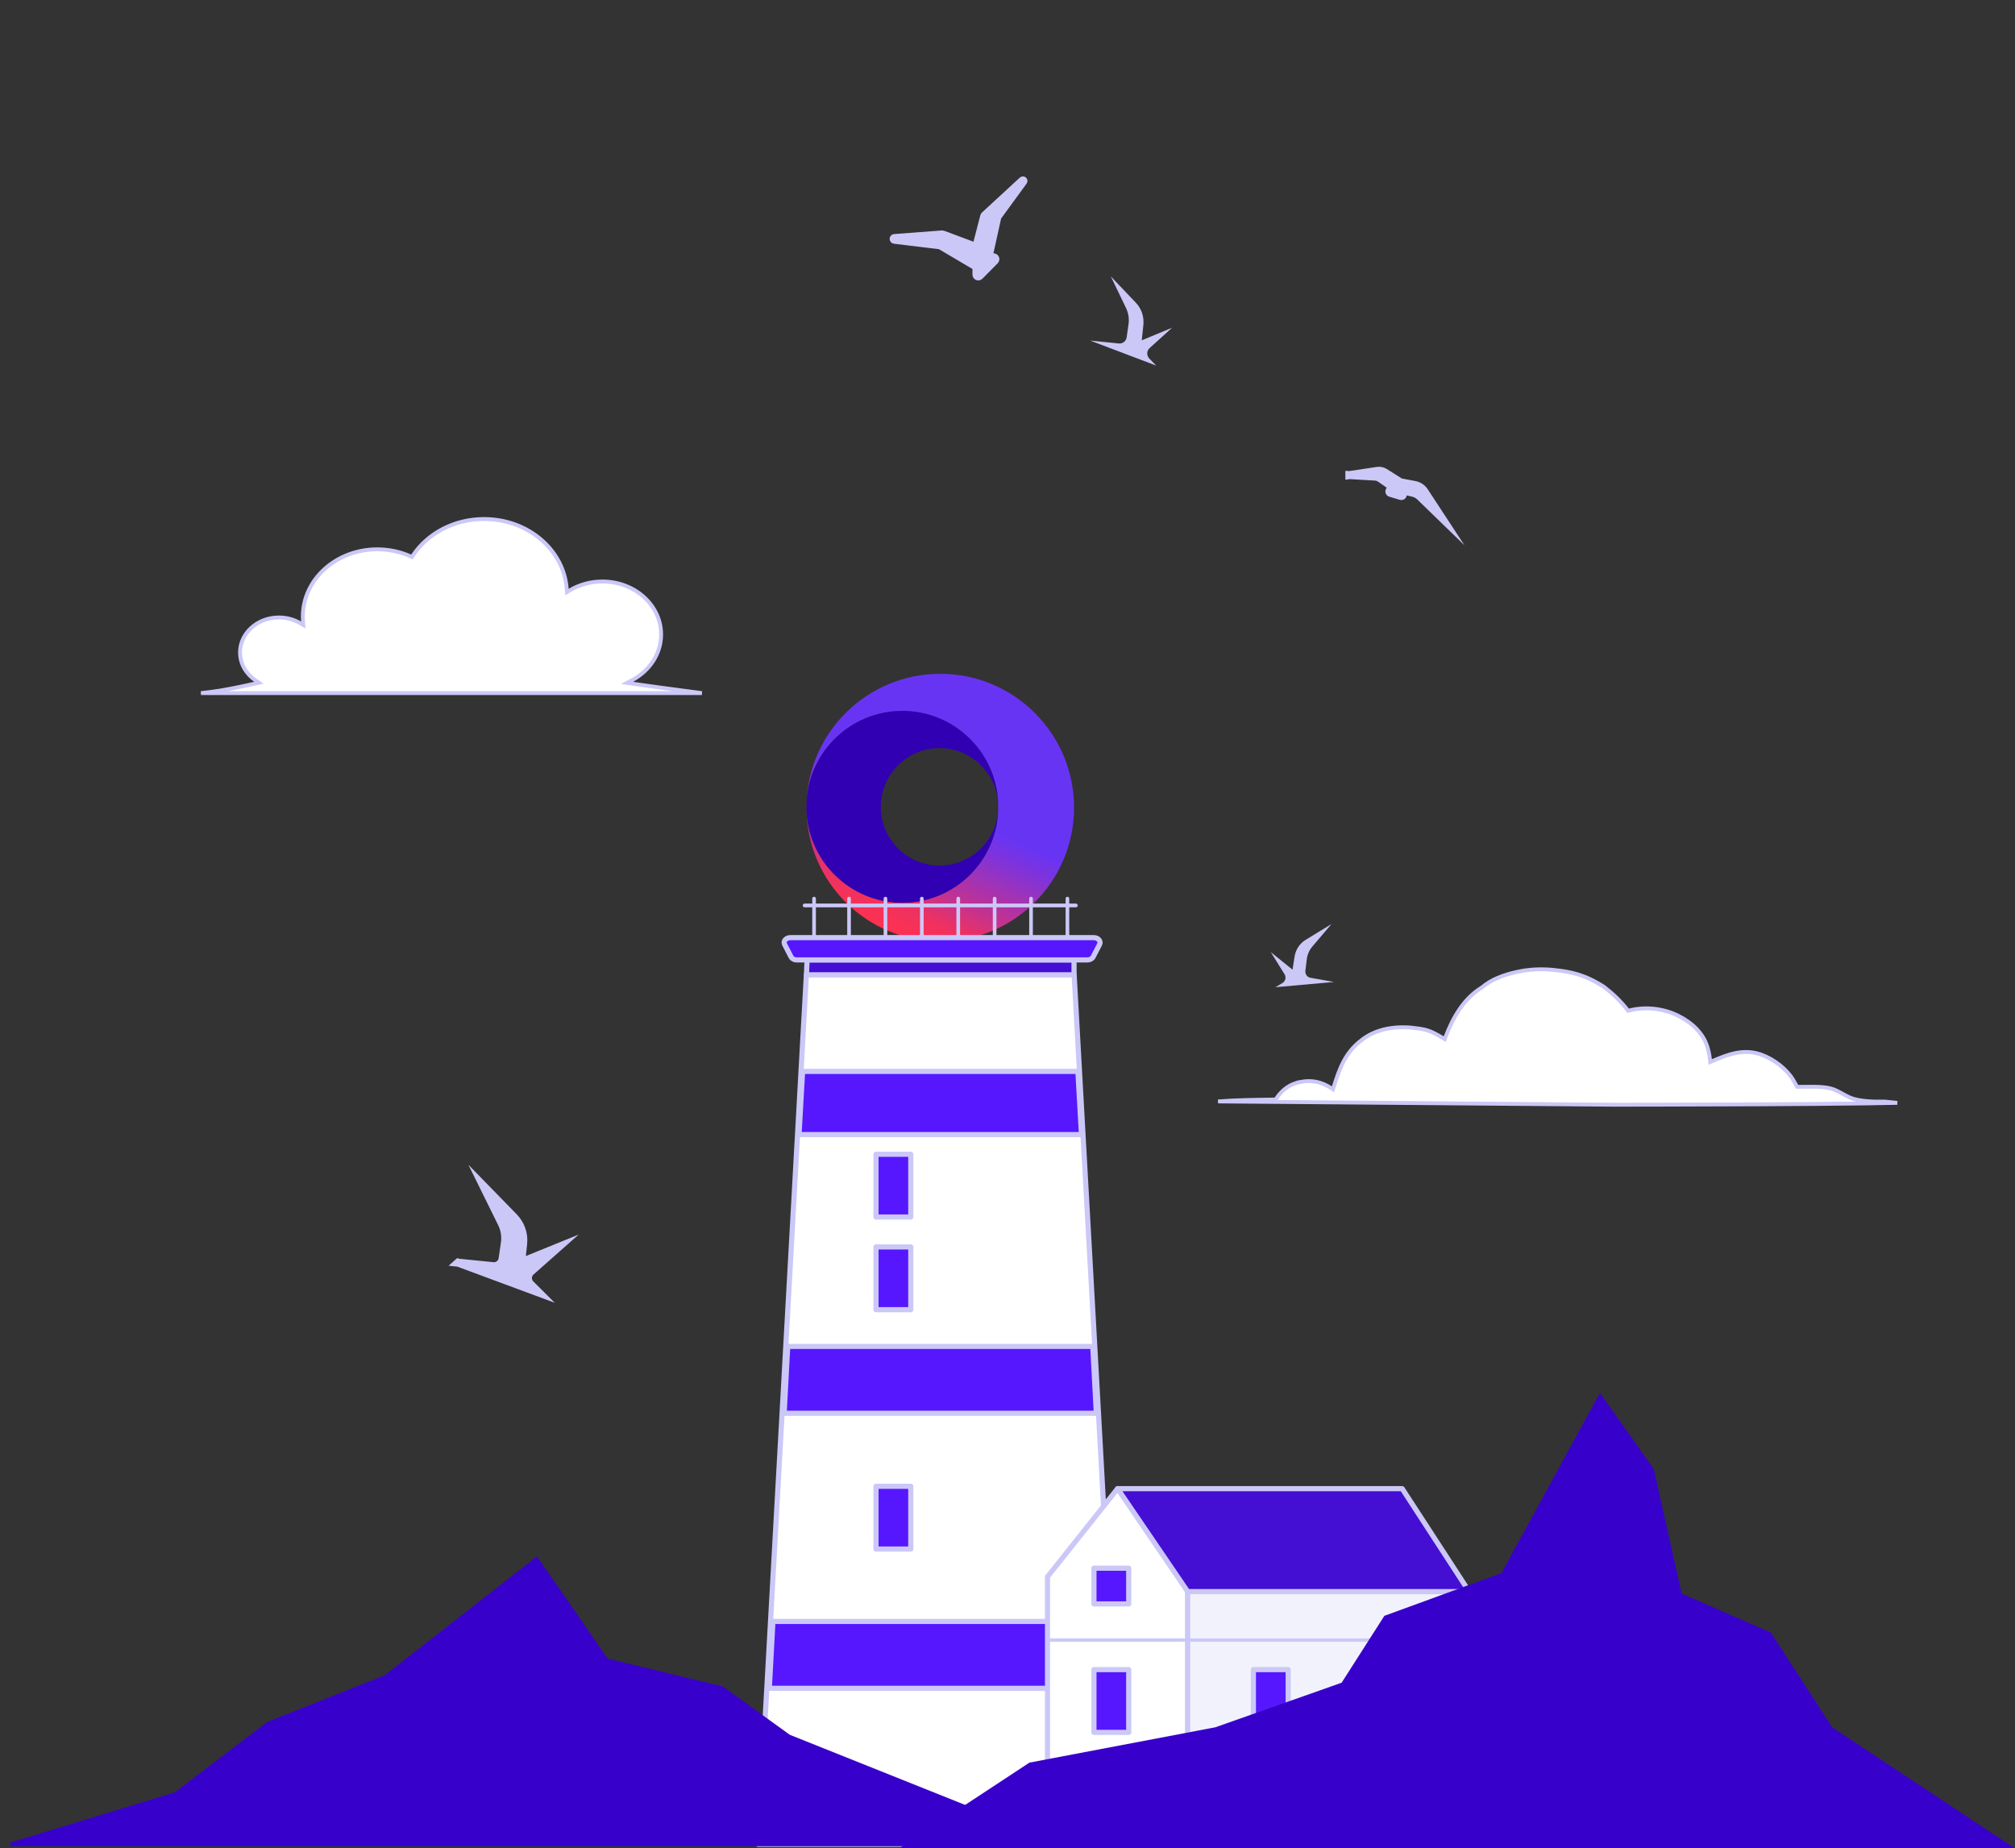 <svg width="725" height="665" viewBox="0 0 725 665" fill="none" xmlns="http://www.w3.org/2000/svg">
<rect x="0" y="0" width="725" height="665" fill="#333333" stroke="none"/>
<g clip-path="url(#clip0_1697_2566)">
<path d="M174.167 186.761C190.04 186.761 202.92 197.928 203.913 211.909L203.994 213.043L204.968 212.456C208.326 210.427 212.368 209.242 216.723 209.242C228.469 209.242 237.869 217.838 237.869 228.3C237.869 235.263 233.72 241.386 227.472 244.717L225.593 245.718L227.7 246.02H227.701C227.702 246.02 227.703 246.021 227.704 246.021C227.707 246.021 227.711 246.022 227.717 246.023C227.728 246.025 227.745 246.027 227.767 246.03C227.811 246.036 227.876 246.045 227.96 246.057C228.128 246.081 228.372 246.116 228.677 246.16C229.286 246.247 230.138 246.369 231.107 246.506L237.34 247.383C241.903 248.016 247.623 248.767 252.533 249.404H72.312C74.582 249.151 76.829 248.866 78.862 248.546L79.756 248.402C82.092 248.011 85.054 247.413 87.426 246.914C88.613 246.664 89.655 246.438 90.399 246.275C90.772 246.193 91.07 246.127 91.275 246.082C91.378 246.059 91.457 246.041 91.511 246.029C91.538 246.023 91.558 246.018 91.572 246.015L91.592 246.01H91.594L93.144 245.663L91.837 244.758C88.491 242.445 86.363 238.821 86.363 234.772C86.364 227.884 92.56 222.184 100.354 222.184C103.172 222.184 105.79 222.934 107.98 224.218L109.131 224.892L109.026 223.563C108.981 222.99 108.959 222.412 108.959 221.829C108.959 208.545 120.888 197.661 135.754 197.661C140.036 197.661 144.081 198.566 147.667 200.174L148.207 200.417L148.532 199.923C153.72 192.058 163.246 186.761 174.167 186.761Z" fill="white" stroke="#CBC8F8" stroke-width="1.392"/>
<path d="M479.962 353.345L458.884 355.232L461.428 353.727C462.5 353.098 462.845 351.631 462.173 350.544L457.23 342.599L465.062 348.925L465.789 344.218C466.189 341.703 467.624 339.493 469.732 338.216L479.072 332.5L472.167 340.617C471.077 341.913 470.368 343.532 470.168 345.247L469.678 349.325C469.532 350.506 470.314 351.612 471.44 351.821L479.962 353.345Z" fill="#CBC8F8"/>
<path d="M392.316 122.575L416.007 131.557L413.534 129.029C412.492 127.964 412.536 126.234 413.642 125.236L421.734 117.918L410.8 122.464L411.386 116.942C411.69 113.992 410.713 111.042 408.674 108.913L399.671 99.465L405.138 110.821C406.006 112.639 406.331 114.657 406.049 116.653L405.376 121.377C405.181 122.752 403.945 123.728 402.6 123.595L392.316 122.553V122.575Z" fill="#CBC8F8"/>
<path fill-rule="evenodd" clip-rule="evenodd" d="M290.166 290.449C290.166 290.408 290.165 290.367 290.165 290.326C290.165 289.833 290.176 289.342 290.196 288.853C290.178 289.383 290.167 289.915 290.166 290.449Z" fill="url(#paint0_linear_1697_2566)"/>
<path d="M338.303 338.732C311.718 338.732 290.165 317.179 290.165 290.594C290.165 290.545 290.166 290.497 290.166 290.449C290.232 309.446 305.652 324.825 324.664 324.825C343.718 324.825 359.163 309.379 359.163 290.326C359.163 271.273 343.718 255.827 324.664 255.827C306.105 255.827 290.968 270.483 290.196 288.853C291.112 263.074 312.3 242.456 338.303 242.456C364.889 242.456 386.441 264.008 386.441 290.594C386.441 317.179 364.889 338.732 338.303 338.732Z" fill="url(#paint1_linear_1697_2566)"/>
<path d="M359.163 290.326C359.163 309.379 343.718 324.825 324.664 324.825C305.652 324.825 290.232 309.446 290.166 290.449C290.167 289.915 290.178 289.383 290.196 288.853C290.968 270.483 306.105 255.827 324.664 255.827C343.718 255.827 359.163 271.273 359.163 290.326C359.163 278.658 349.704 269.199 338.036 269.199C326.368 269.199 316.909 278.658 316.909 290.326C316.909 301.994 326.368 311.453 338.036 311.453C349.704 311.453 359.163 301.994 359.163 290.326Z" fill="#3100B3"/>
<path d="M403.824 663.663H272.781L275.847 608.425L275.889 607.803L277.156 584.937L277.709 574.948L280.402 526.422V526.413L281.371 509.006L282.222 493.558L282.669 485.518L284.915 445.023L286.735 412.168L286.884 409.587L288.182 386.1L289.364 364.645L290.141 350.766H386.475L388.433 386.1L388.571 388.588L389.732 409.587L390.211 418.073V418.082L390.349 420.616L392.978 467.917L393.957 485.518L394.755 499.936L395.256 509.006L397.374 547.236L399.151 579.256L399.46 584.937L400.769 608.425L403.824 663.663Z" fill="white" stroke="#CBC8F8" stroke-width="1.855" stroke-linecap="round" stroke-linejoin="round"/>
<path d="M327.703 534.817H315.184V557.398H327.703V534.817Z" fill="#5617FE" stroke="#CBC8F8" stroke-width="1.855" stroke-linecap="round" stroke-linejoin="round"/>
<path d="M327.703 415.347H315.184V437.928H327.703V415.347Z" fill="#5617FE" stroke="#CBC8F8" stroke-width="1.855" stroke-linecap="round" stroke-linejoin="round"/>
<path d="M327.703 448.685H315.184V471.266H327.703V448.685Z" fill="#5617FE" stroke="#CBC8F8" stroke-width="1.855" stroke-linecap="round" stroke-linejoin="round"/>
<path d="M290.164 350.766L290.387 345.417H386.44V350.766H290.164Z" fill="#440ED3" stroke="#CBC8F8" stroke-width="1.855" stroke-linecap="round" stroke-linejoin="round"/>
<path d="M401.149 607.502H276.793L276.835 606.864L278.096 583.433H399.846L401.149 607.502Z" fill="#5617FE" stroke="#CBC8F8" stroke-width="1.855" stroke-linecap="round" stroke-linejoin="round"/>
<path d="M394.463 508.552H282.141L282.98 492.721L283.421 484.483H393.182L393.969 499.257L394.463 508.552Z" fill="#5617FE" stroke="#CBC8F8" stroke-width="1.855" stroke-linecap="round" stroke-linejoin="round"/>
<path d="M389.113 408.264H287.488L288.771 385.532H387.83L387.967 387.94L389.113 408.264Z" fill="#5617FE" stroke="#CBC8F8" stroke-width="1.855" stroke-linecap="round" stroke-linejoin="round"/>
<path d="M292.906 337.394C292.543 337.394 292.25 337.122 292.25 336.784V323.296C292.25 322.958 292.543 322.686 292.906 322.686C293.269 322.686 293.562 322.958 293.562 323.296V336.784C293.562 337.122 293.269 337.394 292.906 337.394Z" fill="#CBC8F8"/>
<path d="M305.488 337.394C305.125 337.394 304.832 337.122 304.832 336.784V323.296C304.832 322.958 305.125 322.686 305.488 322.686C305.851 322.686 306.144 322.958 306.144 323.296V336.784C306.144 337.122 305.851 337.394 305.488 337.394Z" fill="#CBC8F8"/>
<path d="M318.586 337.394C318.222 337.394 317.93 337.122 317.93 336.784V323.296C317.93 322.958 318.222 322.686 318.586 322.686C318.949 322.686 319.242 322.958 319.242 323.296V336.784C319.242 337.122 318.949 337.394 318.586 337.394Z" fill="#CBC8F8"/>
<path d="M331.679 337.394C331.316 337.394 331.023 337.122 331.023 336.784V323.296C331.023 322.958 331.316 322.686 331.679 322.686C332.043 322.686 332.335 322.958 332.335 323.296V336.784C332.335 337.122 332.043 337.394 331.679 337.394Z" fill="#CBC8F8"/>
<path d="M344.777 337.394C344.414 337.394 344.121 337.122 344.121 336.784V323.296C344.121 322.958 344.414 322.686 344.777 322.686C345.14 322.686 345.433 322.958 345.433 323.296V336.784C345.433 337.122 345.14 337.394 344.777 337.394Z" fill="#CBC8F8"/>
<path d="M357.871 337.394C357.507 337.394 357.215 337.122 357.215 336.784V323.296C357.215 322.958 357.507 322.686 357.871 322.686C358.234 322.686 358.527 322.958 358.527 323.296V336.784C358.527 337.122 358.234 337.394 357.871 337.394Z" fill="#CBC8F8"/>
<path d="M370.968 337.394C370.605 337.394 370.312 337.122 370.312 336.784V323.296C370.312 322.958 370.605 322.686 370.968 322.686C371.332 322.686 371.624 322.958 371.624 323.296V336.784C371.624 337.122 371.332 337.394 370.968 337.394Z" fill="#CBC8F8"/>
<path d="M384.062 337.394C383.699 337.394 383.406 337.122 383.406 336.784V323.296C383.406 322.958 383.699 322.686 384.062 322.686C384.426 322.686 384.718 322.958 384.718 323.296V336.784C384.718 337.122 384.426 337.394 384.062 337.394Z" fill="#CBC8F8"/>
<path d="M387.066 326.485H289.533C289.14 326.485 288.824 326.183 288.824 325.808C288.824 325.433 289.14 325.131 289.533 325.131H387.066C387.458 325.131 387.774 325.433 387.774 325.808C387.774 326.183 387.458 326.485 387.066 326.485Z" fill="#CBC8F8"/>
<path d="M395.625 339.847L393.314 344.313C392.973 344.979 392.142 345.417 391.236 345.417H286.696C285.78 345.417 284.96 344.979 284.619 344.313L282.308 339.847C281.7 338.675 282.787 337.394 284.385 337.394H393.548C395.146 337.394 396.232 338.675 395.625 339.847Z" fill="#5617FE" stroke="#CBC8F8" stroke-width="1.855" stroke-linecap="round" stroke-linejoin="round"/>
<path d="M508.355 600.789H495.836V623.37H508.355V600.789Z" fill="#5617FE" stroke="#CBC8F8" stroke-width="1.855" stroke-linecap="round" stroke-linejoin="round"/>
<path d="M427.333 567.367L402.109 535.671L376.895 567.367V663.441H427.333V567.367Z" fill="white" stroke="#CBC8F8" stroke-width="1.855" stroke-linecap="round" stroke-linejoin="round"/>
<path d="M427.336 590.181V572.719H528.593V663.441H427.336V590.181Z" fill="#F2F2FC" stroke="#CBC8F8" stroke-width="1.855" stroke-linecap="round" stroke-linejoin="round"/>
<path d="M402.109 535.671H504.507L528.591 572.718H427.333L402.109 535.671Z" fill="#440ED3" stroke="#CBC8F8" stroke-width="1.855" stroke-linecap="round" stroke-linejoin="round"/>
<path d="M528.593 589.559H427.336V590.765H528.593V589.559Z" fill="#CBC8F8"/>
<path d="M427.324 589.559H376.895V590.765H427.324V589.559Z" fill="#CBC8F8"/>
<path d="M406.117 600.789H393.598V623.37H406.117V600.789Z" fill="#5617FE" stroke="#CBC8F8" stroke-width="1.855" stroke-linecap="round" stroke-linejoin="round"/>
<path d="M406.117 564.28H393.598V577.142H406.117V564.28Z" fill="#5617FE" stroke="#CBC8F8" stroke-width="1.855" stroke-linecap="round" stroke-linejoin="round"/>
<path d="M463.492 600.789H450.973V623.37H463.492V600.789Z" fill="#5617FE" stroke="#CBC8F8" stroke-width="1.855" stroke-linecap="round" stroke-linejoin="round"/>
<path d="M528.593 633.395H427.336V634.601H528.593V633.395Z" fill="#CBC8F8"/>
<path d="M427.324 633.395H376.895V634.601H427.324V633.395Z" fill="#CBC8F8"/>
<path d="M218.081 597.185L218.226 597.395L218.474 597.454L259.797 607.451L283.761 624.758L283.827 624.807L283.904 624.837L380.967 663.662H3.818L63.047 645.582L63.161 645.547L63.256 645.475L96.611 620.123L138.647 603.444L138.737 603.407L138.812 603.349L193.077 560.995L218.081 597.185Z" fill="#3801CB" stroke="#3801CB" stroke-width="1.337"/>
<path d="M594.419 528.886L604.418 573.551L604.492 573.881L604.803 574.016L636.71 587.975L658.665 621.905L658.74 622.022L658.856 622.099L738.601 674.925L679.062 669.015L679.03 669.012H678.999L321.8 667.017L370.652 634.877L437.381 622.199L437.432 622.189L437.479 622.173L482.942 606.127L483.16 606.05L483.283 605.856L498.538 581.977L540.447 566.678L540.685 566.592L540.805 566.37L575.726 502.458L594.419 528.886Z" fill="#3801CB" stroke="#3801CB" stroke-width="1.337"/>
<path d="M546.523 349.577C550.301 348.807 554.197 348.618 558.061 348.932L558.833 349.003C565.218 349.635 570.22 350.697 577.076 355.078C580.416 357.647 582.982 360.117 585.554 363.351L585.835 363.705L586.272 363.592C591.92 362.137 598.239 362.837 603.447 365.319L603.948 365.564C608.783 368.012 612.66 371.651 614.229 376.427L614.373 376.892C614.794 378.333 615.079 379.731 615.235 381.205L615.335 382.143L616.202 381.771C621.953 379.302 627.177 377.399 633.169 379.315L633.752 379.513C638.221 381.116 642.804 384.633 645.15 388.519L645.37 388.896L645.372 388.901L645.977 389.956V389.957L646.38 390.716L646.573 391.081L646.987 391.085C647.944 391.094 648.962 391.078 649.994 391.063C651.03 391.049 652.085 391.037 653.132 391.057C655.103 391.093 657.007 391.238 658.655 391.662L658.981 391.75C660.113 392.074 661.171 392.603 662.259 393.195C663.194 393.704 664.171 394.273 665.189 394.748L665.628 394.945H665.629C667.288 395.662 669.567 396.04 671.814 396.232C674.057 396.424 676.334 396.435 678.064 396.384L682.629 396.844C679.421 396.918 675.58 396.987 671.29 397.046C660.395 397.196 646.662 397.298 633.192 397.367C619.724 397.436 606.52 397.472 596.684 397.49C591.766 397.499 587.69 397.504 584.843 397.507C583.419 397.508 582.303 397.509 581.543 397.51H580.385L438.261 396.333C444.981 395.794 451.74 395.762 458.596 395.649L458.955 395.643L459.158 395.347C461.364 392.129 463.995 390.061 467.999 389.294L467.998 389.293C472.003 388.527 475.536 389.328 478.843 391.474L479.611 391.973L479.886 391.098C481.893 384.694 483.924 378.963 489.434 374.647L489.433 374.646L490.835 373.555C496.494 369.699 503.548 369.035 510.447 370.101V370.102L511.449 370.269C514.436 370.741 516.462 371.946 519.116 373.493L519.829 373.909L520.118 373.137C522.685 366.29 526.599 359.33 533.159 355.335L533.206 355.307L533.248 355.27C536.613 352.404 540.999 350.793 545.601 349.773L546.523 349.577Z" fill="white" stroke="#CBC8F8" stroke-width="1.392"/>
<path d="M164.826 454.341L193.885 465.12L190.856 462.1C189.577 460.822 189.644 458.735 190.99 457.543L200.914 448.764L187.509 454.216L188.221 447.59C188.606 444.052 187.384 440.523 184.894 437.965L173.846 426.638L180.557 440.254C181.625 442.427 182.009 444.869 181.663 447.263L180.836 452.946C180.596 454.6 179.096 455.773 177.423 455.61L164.816 454.35L164.826 454.341Z" fill="#CBC8F8" stroke="#CBC8F8" stroke-width="2.885" stroke-miterlimit="10"/>
<path d="M368.198 65.231L358.938 77.914C358.88 77.991 358.852 78.068 358.832 78.155L355.842 91.645C355.755 92.02 356.015 92.386 356.39 92.434L357.573 92.607C358.102 92.684 358.323 93.328 357.948 93.713L352.457 99.271C352.044 99.684 351.332 99.396 351.332 98.809V96.338C351.332 96.107 351.207 95.896 351.015 95.771L338.409 88.328C338.332 88.28 338.245 88.251 338.159 88.242L321.793 86.27C321.427 86.222 321.437 85.693 321.802 85.665L338.966 84.366C339.063 84.366 339.159 84.366 339.245 84.405L350.573 88.636C350.938 88.77 351.342 88.559 351.438 88.184L354.111 77.837C354.14 77.712 354.207 77.607 354.303 77.52L367.919 64.962C368.092 64.799 368.352 65.029 368.208 65.222L368.198 65.231Z" fill="#CBC8F8" stroke="#CBC8F8" stroke-width="2.885" stroke-miterlimit="10"/>
<path d="M485.508 170.959L495.595 169.439C496.499 169.305 497.422 169.497 498.201 169.988L503.855 173.545L509.047 174.526C510.461 174.795 511.691 175.622 512.48 176.824L518.538 186.065L510.922 178.67C510.23 177.997 509.374 177.536 508.432 177.315L505.201 176.565L504.701 178.151C504.624 178.411 504.345 178.555 504.095 178.478L500.239 177.334C499.941 177.247 499.797 176.892 499.951 176.622L500.835 175.055L496.72 172.17C496.143 171.766 495.45 171.526 494.748 171.488L485.508 170.949V170.959Z" fill="#CBC8F8" stroke="#CBC8F8" stroke-width="2.885" stroke-miterlimit="10"/>
</g>
<defs>
<linearGradient id="paint0_linear_1697_2566" x1="357.869" y1="246.62" x2="318.738" y2="334.567" gradientUnits="userSpaceOnUse">
<stop stop-color="#6834F4"/>
<stop offset="0.5" stop-color="#6834F4"/>
<stop offset="0.6" stop-color="#8333D6"/>
<stop offset="0.8" stop-color="#C5328D"/>
<stop offset="0.9" stop-color="#EF3160"/>
<stop offset="1" stop-color="#FF314F"/>
</linearGradient>
<linearGradient id="paint1_linear_1697_2566" x1="357.869" y1="246.62" x2="318.738" y2="334.567" gradientUnits="userSpaceOnUse">
<stop stop-color="#6834F4"/>
<stop offset="0.5" stop-color="#6834F4"/>
<stop offset="0.6" stop-color="#8333D6"/>
<stop offset="0.8" stop-color="#C5328D"/>
<stop offset="0.9" stop-color="#EF3160"/>
<stop offset="1" stop-color="#FF314F"/>
</linearGradient>
<clipPath id="clip0_1697_2566">
<rect width="725" height="665" fill="white"/>
</clipPath>
</defs>
</svg>

